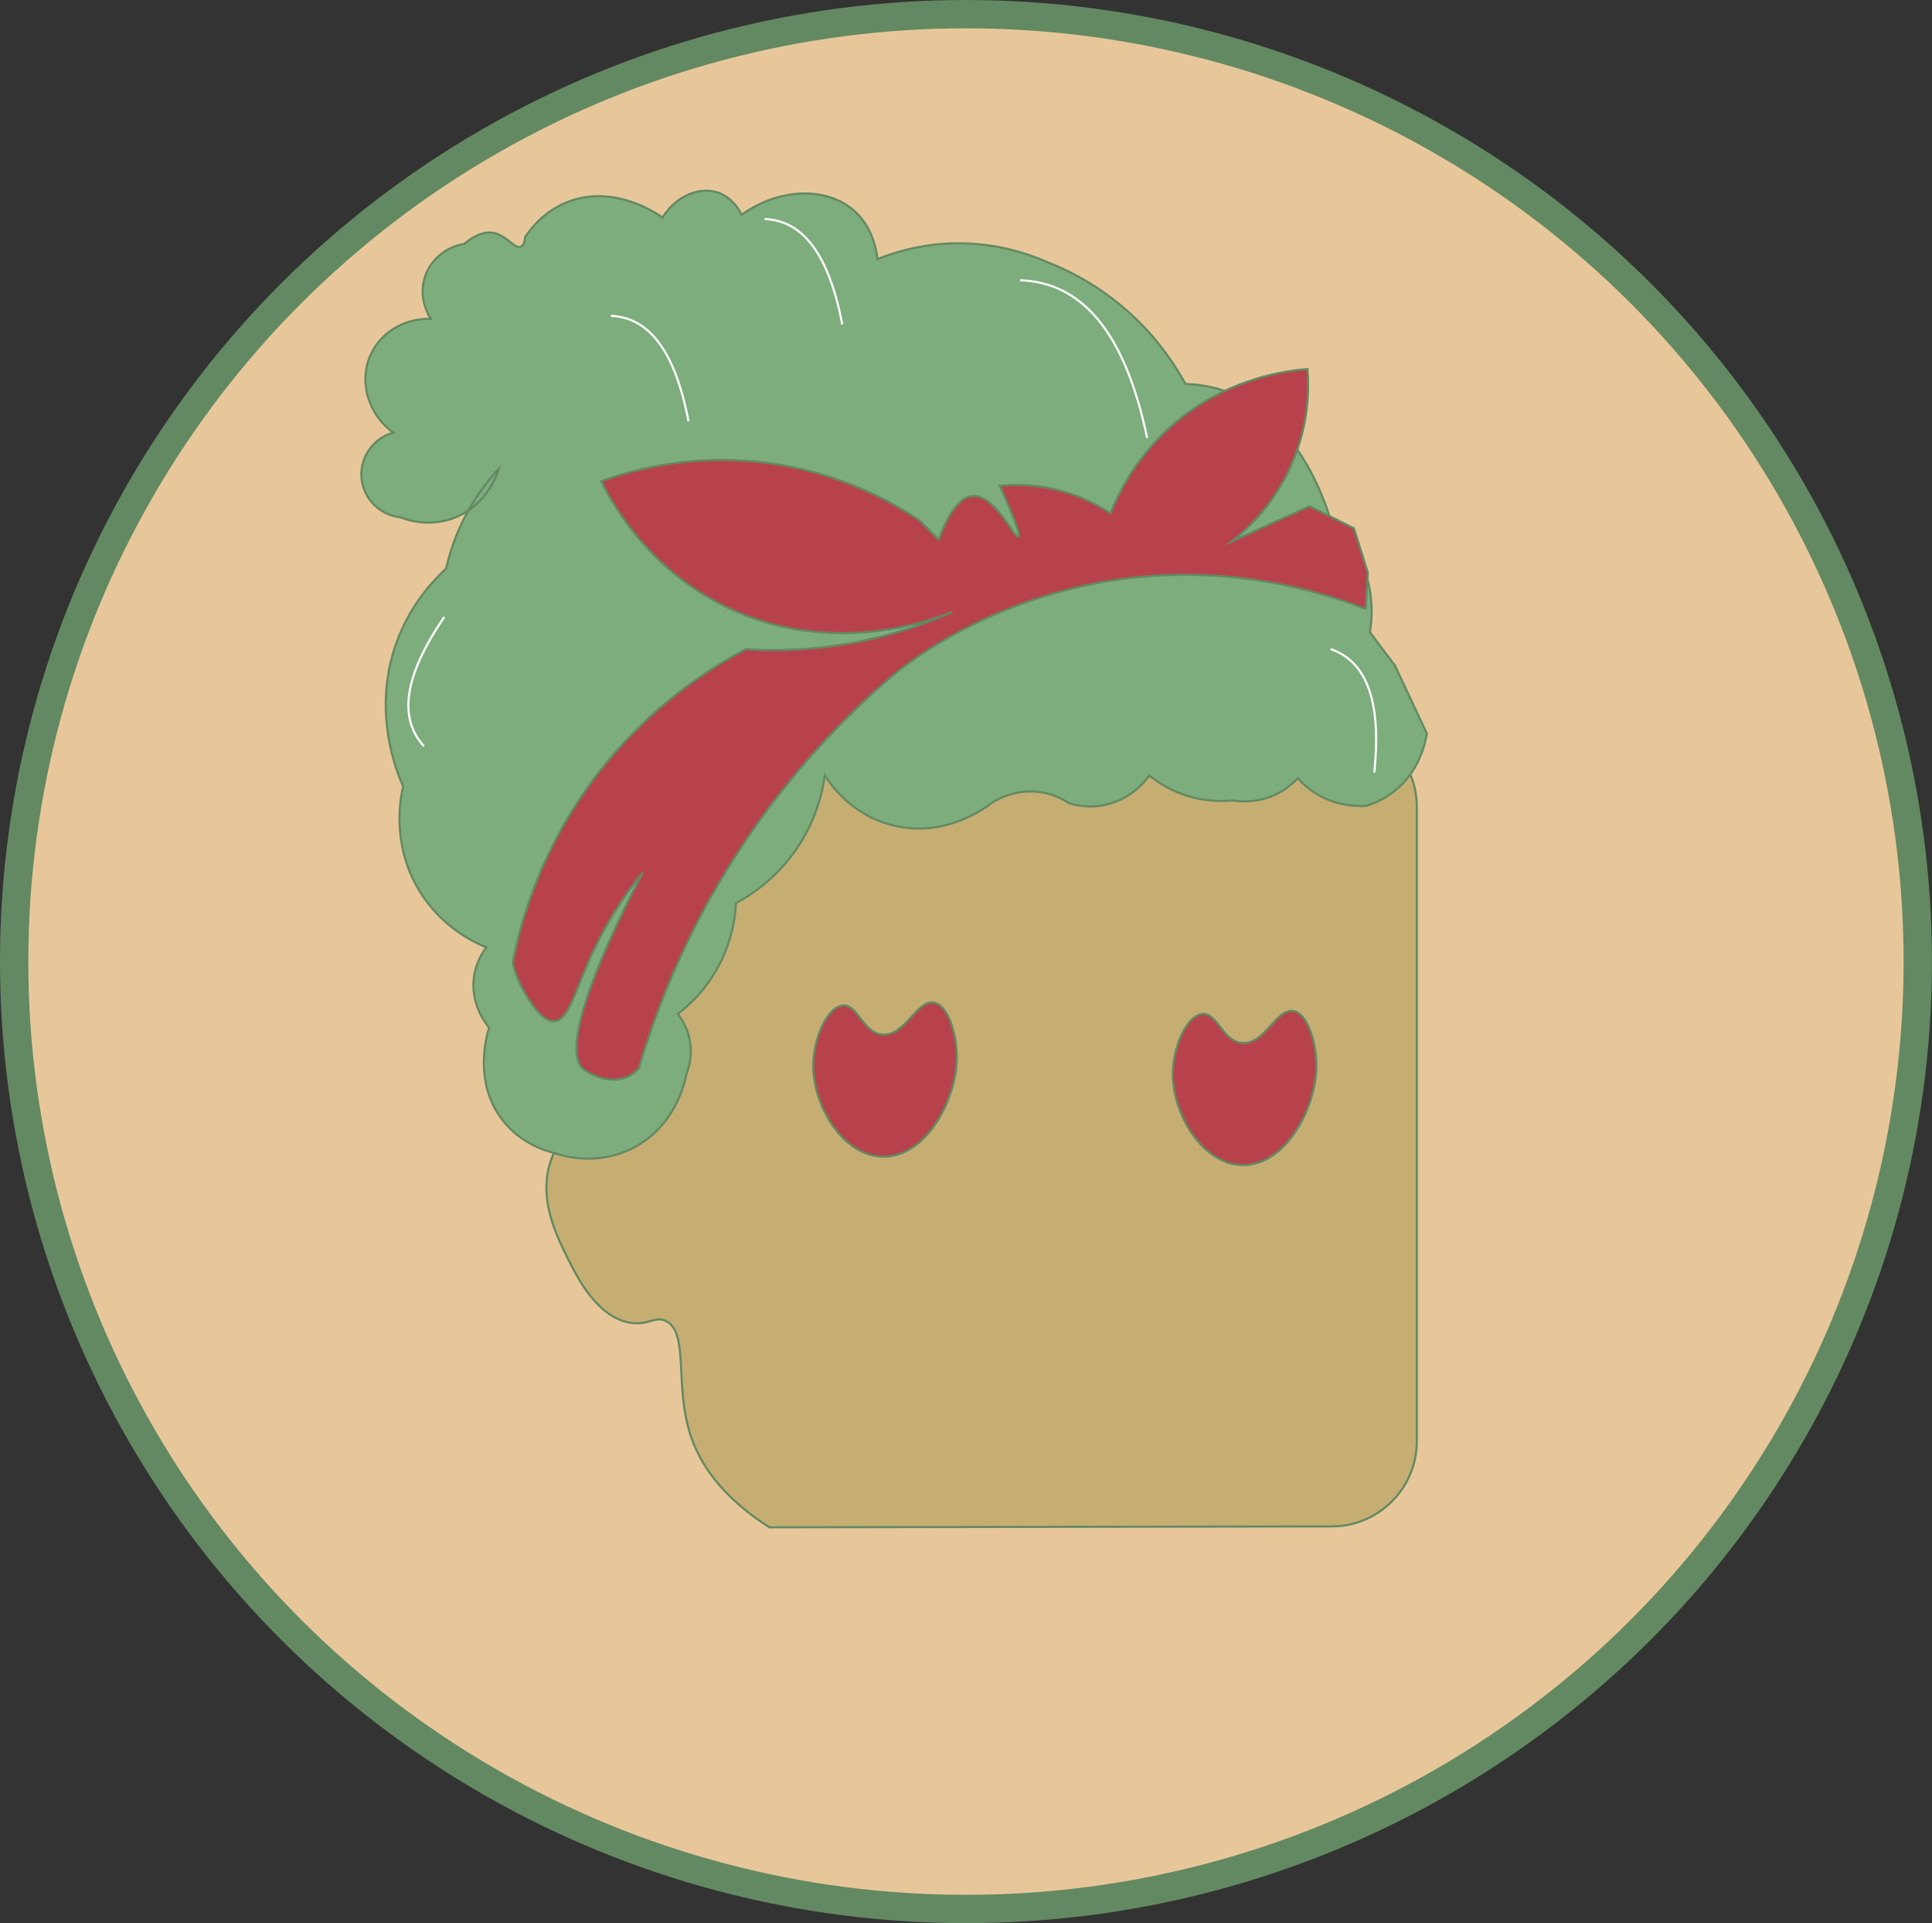 <?xml version="1.0" encoding="UTF-8"?>
<svg id="Layer_2" data-name="Layer 2" xmlns="http://www.w3.org/2000/svg" viewBox="0 0 272.89 271.6">
  <rect x="0" y="0" width="272.89" height="271.6" fill="#333333" stroke="none"/>
  <defs>
    <style>
      .cls-1 {
        fill: #b8424c;
      }

      .cls-1, .cls-2, .cls-3, .cls-4 {
        stroke: #638962;
      }

      .cls-1, .cls-2, .cls-3, .cls-4, .cls-5 {
        stroke-miterlimit: 10;
      }

      .cls-1, .cls-3, .cls-4, .cls-5 {
        stroke-width: .3px;
      }

      .cls-2 {
        fill: #e7c79a;
        stroke-width: 4px;
      }

      .cls-3, .cls-5 {
        fill: #7dad7d;
      }

      .cls-4 {
        fill: #c6ae73;
      }

      .cls-5 {
        stroke: #fff;
      }
    </style>
  </defs>
  <g id="Layer_3" data-name="Layer 3">
    <g>
      <ellipse class="cls-2" cx="136.44" cy="135.8" rx="134.44" ry="133.8"/>
      <g>
        <path class="cls-4" d="M188.12,215.57c-26.48.04-52.96.09-79.45.13-7.09-4.54-9.95-9.33-11.17-13.13-2.26-7.03-.13-14.48-3.49-16.03-1.51-.7-2.31.61-4.8.29-4.75-.61-7.64-6.36-8.91-8.91-1.8-3.59-4.7-9.37-2.06-15.09,2.2-4.75,6.92-6.64,7.74-6.95,4.13-1.58,5.53.22,7.36-.98,5.77-3.8-.05-25.91,0-40.96,0-.81.1-5.05,3.52-8.47,2.17-2.17,5.17-3.53,8.48-3.53h82.78c6.6,0,12,5.4,12,12v89.63c0,6.6-5.4,12-12,12Z"/>
        <path class="cls-3" d="M201.53,103.64c-.2,1.23-.99,5.2-4.51,8.03-1.49,1.2-3.01,1.82-4.11,2.15-1.33.06-4.21,0-7.05-1.76-1.11-.69-1.94-1.47-2.55-2.15-.64.68-1.86,1.81-3.72,2.55-2.4.95-4.53.74-5.49.59-1.63.15-4.58.19-7.84-1.18-1.68-.7-2.98-1.59-3.92-2.35-.52.72-2.48,3.28-6.07,4.11-2.36.55-4.33.1-5.29-.2-.8-.53-2.21-1.31-4.11-1.57-3.44-.47-6.06,1.06-6.86,1.57-.68.54-6.46,5-13.91,3.13-5.96-1.49-8.96-6.03-9.6-7.05-.31,2.23-1.25,6.83-4.7,11.36-2.76,3.63-5.93,5.65-7.84,6.66-.1,1.92-.54,5.55-2.74,9.4-1.8,3.16-4.04,5.16-5.49,6.27.49.63,1.19,1.68,1.57,3.13.67,2.56-.07,4.7-.39,5.49-.12.71-1.38,7.27-7.64,10.38-5.19,2.58-10.12.94-11.04.62-1.3-.33-4.67-1.36-7.18-4.54-4.41-5.57-2.15-12.56-1.96-13.13-.45-.54-2.62-3.29-2.16-7.05.26-2.09,1.21-3.57,1.76-4.31-1.6-.65-6.42-2.83-9.6-8.23-3.85-6.54-2.49-13.07-2.15-14.5-.94-2.12-4.39-10.58-.98-20.18,1.89-5.32,5.1-8.78,7.05-10.58.41-1.79,1.06-3.94,2.15-6.27,1.65-3.51,3.68-6.09,5.29-7.84-.16.57-1.52,4.99-6.07,6.86-3.76,1.54-7.12.29-7.84,0-2.97-.31-5.3-2.74-5.49-5.68-.18-2.86,1.71-5.5,4.51-6.27-3.68-2.65-4.93-7.43-3.13-11.17,1.47-3.07,4.8-5.01,8.42-4.9-.2-.31-1.88-2.96-.78-6.07.83-2.36,2.94-4.09,5.49-4.51,1.9-1.58,3.25-1.72,4.11-1.57,1.9.34,3.04,2.36,3.92,1.96.44-.2.55-.89.59-1.37.8-1.2,2.64-3.59,5.88-4.9,6.73-2.72,13.07,1.82,13.52,2.16,1.88-3.06,5.2-4.42,7.84-3.53,2.05.7,3.04,2.55,3.33,3.13,5.48-3.89,12.08-3.91,15.87-.59,2.58,2.26,3.17,5.47,3.33,6.86,2.23-.9,5.37-1.87,9.21-2.16,6.65-.49,11.91,1.33,14.69,2.55,2.9,1.12,7.34,3.25,11.75,7.25,3.98,3.61,6.42,7.38,7.84,9.99,1.89.05,3.53.36,4.9.78,10.74,3.29,14.79,15.79,15.48,18.02,1.28,1.17,4.04,4.03,5.29,8.62.88,3.24.66,6.02.39,7.64,1.18,1.57,2.35,3.13,3.53,4.7,1.5,3.2,3,6.4,4.51,9.6Z"/>
        <path class="cls-1" d="M192.91,86c-6.72-2.59-21.67-7.24-39.67-3.3-14.04,3.07-23.6,9.65-27.56,13.06-6.19,5.34-14.3,13.48-21.68,24.95-7.4,11.49-11.45,22.28-13.75,30.14-.38.42-1.02,1-1.93,1.34-2.54.94-5.27-.68-5.88-1.18-4.2-3.4,5.82-22.97,8.36-27.82-1.94,2.39-4.51,5.96-6.79,10.71-2.79,5.81-3.62,10.24-5.75,10.32-1.88.07-3.74-3.31-4.44-4.57-.8-1.44-1.19-2.77-1.4-3.69,1.06-5.48,3.63-14.86,10.42-24.52,7.85-11.16,17.38-17.06,22.5-19.75,3.31.21,7.23.19,11.59-.36,7.33-.92,13.3-3.01,17.6-4.93-2.31.96-16.98,6.74-32.23-.82-10.85-5.38-15.81-14.45-17.37-17.63,4.15-1.5,12.53-3.92,23.12-2.61,10.58,1.3,18.12,5.67,21.78,8.13.91.91,1.83,1.83,2.74,2.74,1-2.69,2.63-6.04,4.86-6.17,3.13-.18,5.86,6.04,6.4,5.75.24-.13-.04-1.45-2.61-7.18,2.01-.2,5.19-.26,8.88.78,2.97.84,5.24,2.09,6.76,3.1,1.13-2.86,3.59-7.91,8.65-12.37,7.59-6.69,16.13-7.76,19.17-8,.2,2.5.29,7.75-2.32,13.62-2.55,5.75-6.39,9.17-8.36,10.71,3.66-1.65,7.31-3.31,10.97-4.96l6.27,3.13c.65,2.09,1.31,4.18,1.96,6.27-.1,1.71-.2,3.42-.29,5.13Z"/>
        <path class="cls-1" d="M135.15,149.24c0,6.02-4.37,14.33-10.58,14.11-5.6-.2-9.71-7.24-9.7-12.83,0-3.92,2.04-8.38,4.21-8.52,2.11-.14,2.81,3.9,5.58,4.11,3.2.24,4.85-4.95,7.25-4.51,2.01.37,3.23,4.46,3.23,7.64Z"/>
        <path class="cls-1" d="M185.94,150.43c0,6.02-4.37,14.33-10.58,14.11-5.6-.2-9.71-7.24-9.7-12.83,0-3.92,2.04-8.38,4.21-8.52,2.11-.14,2.81,3.9,5.58,4.11,3.2.24,4.85-4.95,7.25-4.51,2.01.37,3.23,4.46,3.23,7.64Z"/>
        <path class="cls-5" d="M187.94,91.66c4.87,1.68,7.28,6.97,6.17,17.44"/>
        <path class="cls-5" d="M144.08,39.58c8.42.28,14.71,6.8,17.95,22.26"/>
        <path class="cls-5" d="M86.28,44.61c5.14.19,8.99,4.55,10.97,14.89"/>
        <path class="cls-5" d="M108,30.93c5.14.19,8.99,4.55,10.97,14.89"/>
        <path class="cls-5" d="M59.89,105.39c-3.48-3.79-3.08-9.59,2.88-18.27"/>
      </g>
    </g>
  </g>
</svg>